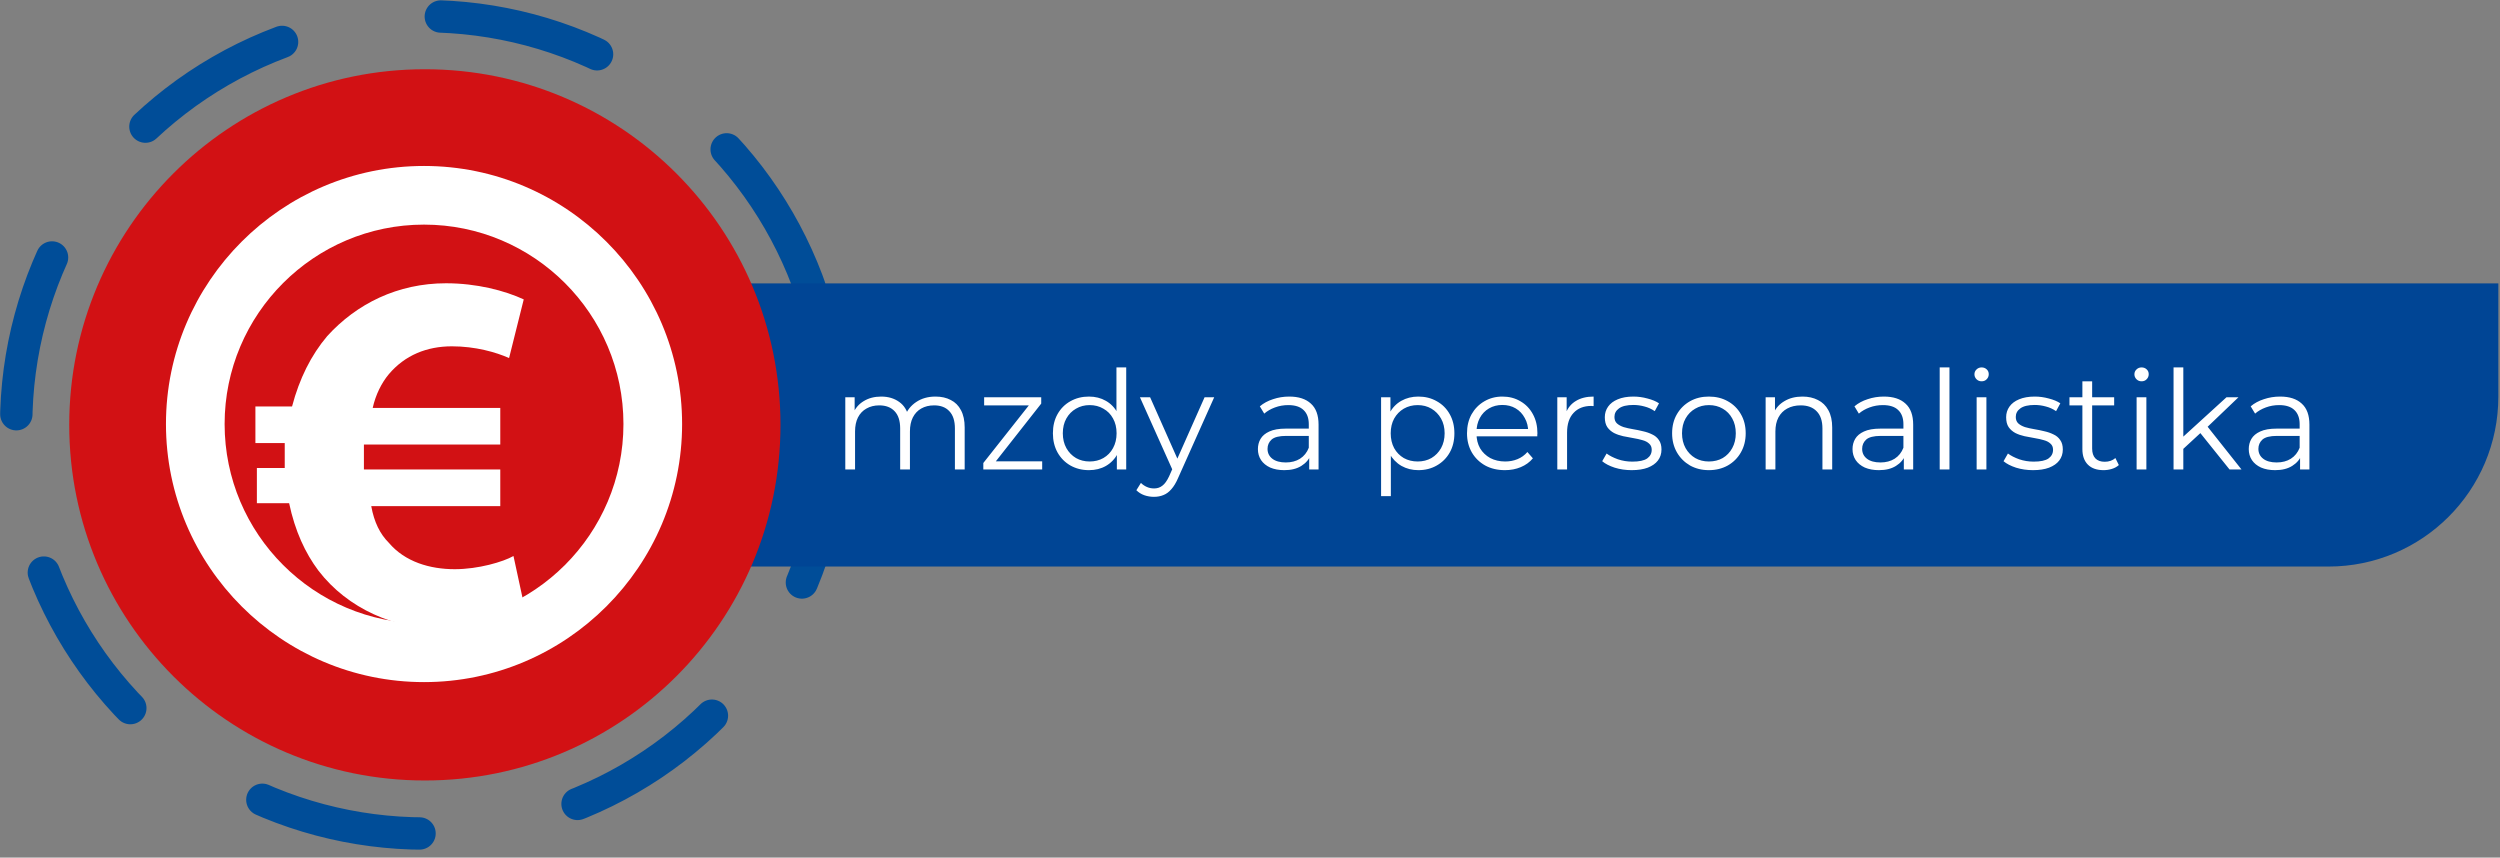 <svg xmlns="http://www.w3.org/2000/svg" width="309" height="106" viewBox="0 0 309 106" fill="none"><rect x="0" y="0" width="309" height="106" fill="#808080" stroke="none"/><circle cx="52.513" cy="52.513" r="50.513" stroke="#004D98" stroke-width="4" stroke-linecap="round" stroke-dasharray="20 20"></circle><path d="M87.795 35.026H308.795V49.026C308.795 60.624 299.393 70.026 287.795 70.026H87.795V35.026Z" fill="#004595"></path><circle cx="52.513" cy="52.513" r="43.955" fill="#D21114"></circle><path d="M115.63 49.016C116.355 49.016 116.984 49.157 117.517 49.441C118.061 49.713 118.48 50.132 118.775 50.699C119.081 51.265 119.234 51.979 119.234 52.841V58.026H118.027V52.96C118.027 52.019 117.8 51.311 117.347 50.835C116.905 50.347 116.276 50.104 115.46 50.104C114.848 50.104 114.315 50.234 113.862 50.495C113.42 50.744 113.074 51.112 112.825 51.6C112.587 52.076 112.468 52.654 112.468 53.334V58.026H111.261V52.96C111.261 52.019 111.034 51.311 110.581 50.835C110.128 50.347 109.493 50.104 108.677 50.104C108.076 50.104 107.549 50.234 107.096 50.495C106.643 50.744 106.291 51.112 106.042 51.6C105.804 52.076 105.685 52.654 105.685 53.334V58.026H104.478V49.101H105.634V51.515L105.447 51.09C105.719 50.444 106.155 49.939 106.756 49.577C107.368 49.203 108.088 49.016 108.915 49.016C109.788 49.016 110.53 49.237 111.142 49.679C111.754 50.109 112.151 50.761 112.332 51.634L111.856 51.447C112.117 50.721 112.576 50.138 113.233 49.696C113.902 49.242 114.701 49.016 115.63 49.016ZM121.538 58.026V57.227L127.488 49.696L127.743 50.104H121.64V49.101H128.695V49.883L122.762 57.431L122.456 57.023H128.814V58.026H121.538ZM134.593 58.111C133.743 58.111 132.978 57.918 132.298 57.533C131.63 57.147 131.103 56.615 130.717 55.935C130.332 55.243 130.139 54.45 130.139 53.555C130.139 52.648 130.332 51.855 130.717 51.175C131.103 50.495 131.63 49.968 132.298 49.594C132.978 49.208 133.743 49.016 134.593 49.016C135.375 49.016 136.072 49.191 136.684 49.543C137.308 49.894 137.801 50.41 138.163 51.09C138.537 51.758 138.724 52.58 138.724 53.555C138.724 54.518 138.543 55.34 138.18 56.02C137.818 56.7 137.325 57.221 136.701 57.584C136.089 57.935 135.387 58.111 134.593 58.111ZM134.678 57.04C135.313 57.04 135.88 56.898 136.378 56.615C136.888 56.32 137.285 55.912 137.568 55.391C137.863 54.858 138.01 54.246 138.01 53.555C138.01 52.852 137.863 52.24 137.568 51.719C137.285 51.197 136.888 50.795 136.378 50.512C135.88 50.217 135.313 50.07 134.678 50.07C134.055 50.07 133.494 50.217 132.995 50.512C132.497 50.795 132.1 51.197 131.805 51.719C131.511 52.24 131.363 52.852 131.363 53.555C131.363 54.246 131.511 54.858 131.805 55.391C132.1 55.912 132.497 56.32 132.995 56.615C133.494 56.898 134.055 57.04 134.678 57.04ZM138.044 58.026V55.34L138.163 53.538L137.993 51.736V45.412H139.2V58.026H138.044ZM142.63 61.409C142.211 61.409 141.808 61.341 141.423 61.205C141.049 61.069 140.726 60.865 140.454 60.593L141.015 59.692C141.242 59.907 141.485 60.071 141.746 60.185C142.018 60.309 142.318 60.372 142.647 60.372C143.044 60.372 143.384 60.258 143.667 60.032C143.962 59.816 144.239 59.431 144.5 58.876L145.078 57.567L145.214 57.38L148.886 49.101H150.076L145.605 59.097C145.356 59.675 145.078 60.134 144.772 60.474C144.477 60.814 144.154 61.052 143.803 61.188C143.452 61.335 143.061 61.409 142.63 61.409ZM145.01 58.281L140.896 49.101H142.154L145.792 57.295L145.01 58.281ZM161.818 58.026V56.054L161.767 55.731V52.433C161.767 51.673 161.552 51.09 161.121 50.682C160.702 50.274 160.073 50.07 159.234 50.07C158.656 50.07 158.106 50.166 157.585 50.359C157.064 50.551 156.622 50.806 156.259 51.124L155.715 50.223C156.168 49.837 156.712 49.543 157.347 49.339C157.982 49.123 158.65 49.016 159.353 49.016C160.509 49.016 161.399 49.305 162.022 49.883C162.657 50.449 162.974 51.316 162.974 52.484V58.026H161.818ZM158.741 58.111C158.072 58.111 157.489 58.003 156.99 57.788C156.503 57.561 156.129 57.255 155.868 56.87C155.607 56.473 155.477 56.02 155.477 55.51C155.477 55.045 155.585 54.626 155.8 54.252C156.027 53.866 156.389 53.56 156.888 53.334C157.398 53.096 158.078 52.977 158.928 52.977H162.005V53.878H158.962C158.101 53.878 157.5 54.031 157.16 54.337C156.831 54.643 156.667 55.022 156.667 55.476C156.667 55.986 156.865 56.394 157.262 56.7C157.659 57.006 158.214 57.159 158.928 57.159C159.608 57.159 160.192 57.006 160.679 56.7C161.178 56.382 161.54 55.929 161.767 55.34L162.039 56.173C161.812 56.762 161.416 57.232 160.849 57.584C160.294 57.935 159.591 58.111 158.741 58.111ZM175.309 58.111C174.538 58.111 173.841 57.935 173.218 57.584C172.594 57.221 172.096 56.705 171.722 56.037C171.359 55.357 171.178 54.529 171.178 53.555C171.178 52.58 171.359 51.758 171.722 51.09C172.084 50.41 172.577 49.894 173.201 49.543C173.824 49.191 174.527 49.016 175.309 49.016C176.159 49.016 176.918 49.208 177.587 49.594C178.267 49.968 178.799 50.5 179.185 51.192C179.57 51.872 179.763 52.659 179.763 53.555C179.763 54.461 179.57 55.255 179.185 55.935C178.799 56.615 178.267 57.147 177.587 57.533C176.918 57.918 176.159 58.111 175.309 58.111ZM170.702 61.324V49.101H171.858V51.787L171.739 53.572L171.909 55.374V61.324H170.702ZM175.224 57.04C175.858 57.04 176.425 56.898 176.924 56.615C177.422 56.32 177.819 55.912 178.114 55.391C178.408 54.858 178.556 54.246 178.556 53.555C178.556 52.863 178.408 52.257 178.114 51.736C177.819 51.214 177.422 50.806 176.924 50.512C176.425 50.217 175.858 50.07 175.224 50.07C174.589 50.07 174.017 50.217 173.507 50.512C173.008 50.806 172.611 51.214 172.317 51.736C172.033 52.257 171.892 52.863 171.892 53.555C171.892 54.246 172.033 54.858 172.317 55.391C172.611 55.912 173.008 56.32 173.507 56.615C174.017 56.898 174.589 57.04 175.224 57.04ZM186.014 58.111C185.085 58.111 184.269 57.918 183.566 57.533C182.863 57.136 182.314 56.598 181.917 55.918C181.52 55.226 181.322 54.439 181.322 53.555C181.322 52.671 181.509 51.889 181.883 51.209C182.268 50.529 182.79 49.996 183.447 49.611C184.116 49.214 184.864 49.016 185.691 49.016C186.53 49.016 187.272 49.208 187.918 49.594C188.575 49.968 189.091 50.5 189.465 51.192C189.839 51.872 190.026 52.659 190.026 53.555C190.026 53.611 190.02 53.674 190.009 53.742C190.009 53.798 190.009 53.861 190.009 53.929H182.24V53.028H189.363L188.887 53.385C188.887 52.739 188.745 52.166 188.462 51.668C188.19 51.158 187.816 50.761 187.34 50.478C186.864 50.194 186.314 50.053 185.691 50.053C185.079 50.053 184.529 50.194 184.042 50.478C183.555 50.761 183.175 51.158 182.903 51.668C182.631 52.178 182.495 52.761 182.495 53.419V53.606C182.495 54.286 182.642 54.886 182.937 55.408C183.243 55.918 183.662 56.32 184.195 56.615C184.739 56.898 185.357 57.04 186.048 57.04C186.592 57.04 187.096 56.943 187.561 56.751C188.037 56.558 188.445 56.263 188.785 55.867L189.465 56.649C189.068 57.125 188.57 57.487 187.969 57.737C187.38 57.986 186.728 58.111 186.014 58.111ZM192.483 58.026V49.101H193.639V51.532L193.52 51.107C193.769 50.427 194.188 49.911 194.778 49.56C195.367 49.197 196.098 49.016 196.971 49.016V50.189C196.925 50.189 196.88 50.189 196.835 50.189C196.789 50.177 196.744 50.172 196.699 50.172C195.758 50.172 195.021 50.461 194.489 51.039C193.956 51.605 193.69 52.416 193.69 53.47V58.026H192.483ZM201.67 58.111C200.933 58.111 200.236 58.009 199.579 57.805C198.922 57.589 198.406 57.323 198.032 57.006L198.576 56.054C198.939 56.326 199.403 56.564 199.97 56.768C200.537 56.96 201.132 57.057 201.755 57.057C202.605 57.057 203.217 56.926 203.591 56.666C203.965 56.394 204.152 56.037 204.152 55.595C204.152 55.266 204.044 55.011 203.829 54.83C203.625 54.637 203.353 54.495 203.013 54.405C202.673 54.303 202.293 54.218 201.874 54.15C201.455 54.082 201.035 54.002 200.616 53.912C200.208 53.821 199.834 53.691 199.494 53.521C199.154 53.339 198.876 53.096 198.661 52.79C198.457 52.484 198.355 52.076 198.355 51.566C198.355 51.078 198.491 50.642 198.763 50.257C199.035 49.871 199.432 49.571 199.953 49.356C200.486 49.129 201.132 49.016 201.891 49.016C202.469 49.016 203.047 49.095 203.625 49.254C204.203 49.401 204.679 49.599 205.053 49.849L204.526 50.818C204.129 50.546 203.704 50.353 203.251 50.24C202.798 50.115 202.344 50.053 201.891 50.053C201.086 50.053 200.491 50.194 200.106 50.478C199.732 50.75 199.545 51.101 199.545 51.532C199.545 51.872 199.647 52.138 199.851 52.331C200.066 52.523 200.344 52.676 200.684 52.79C201.035 52.892 201.415 52.977 201.823 53.045C202.242 53.113 202.656 53.198 203.064 53.3C203.483 53.39 203.863 53.521 204.203 53.691C204.554 53.849 204.832 54.082 205.036 54.388C205.251 54.682 205.359 55.073 205.359 55.561C205.359 56.082 205.212 56.535 204.917 56.921C204.634 57.295 204.214 57.589 203.659 57.805C203.115 58.009 202.452 58.111 201.67 58.111ZM211.212 58.111C210.35 58.111 209.574 57.918 208.883 57.533C208.203 57.136 207.664 56.598 207.268 55.918C206.871 55.226 206.673 54.439 206.673 53.555C206.673 52.659 206.871 51.872 207.268 51.192C207.664 50.512 208.203 49.979 208.883 49.594C209.563 49.208 210.339 49.016 211.212 49.016C212.096 49.016 212.878 49.208 213.558 49.594C214.249 49.979 214.787 50.512 215.173 51.192C215.569 51.872 215.768 52.659 215.768 53.555C215.768 54.439 215.569 55.226 215.173 55.918C214.787 56.598 214.249 57.136 213.558 57.533C212.866 57.918 212.084 58.111 211.212 58.111ZM211.212 57.04C211.858 57.04 212.43 56.898 212.929 56.615C213.427 56.32 213.818 55.912 214.102 55.391C214.396 54.858 214.544 54.246 214.544 53.555C214.544 52.852 214.396 52.24 214.102 51.719C213.818 51.197 213.427 50.795 212.929 50.512C212.43 50.217 211.863 50.07 211.229 50.07C210.594 50.07 210.027 50.217 209.529 50.512C209.03 50.795 208.633 51.197 208.339 51.719C208.044 52.24 207.897 52.852 207.897 53.555C207.897 54.246 208.044 54.858 208.339 55.391C208.633 55.912 209.03 56.32 209.529 56.615C210.027 56.898 210.588 57.04 211.212 57.04ZM222.788 49.016C223.513 49.016 224.148 49.157 224.692 49.441C225.247 49.713 225.678 50.132 225.984 50.699C226.301 51.265 226.46 51.979 226.46 52.841V58.026H225.253V52.96C225.253 52.019 225.015 51.311 224.539 50.835C224.074 50.347 223.417 50.104 222.567 50.104C221.932 50.104 221.377 50.234 220.901 50.495C220.436 50.744 220.073 51.112 219.813 51.6C219.563 52.076 219.439 52.654 219.439 53.334V58.026H218.232V49.101H219.388V51.549L219.201 51.09C219.484 50.444 219.937 49.939 220.561 49.577C221.184 49.203 221.926 49.016 222.788 49.016ZM235.313 58.026V56.054L235.262 55.731V52.433C235.262 51.673 235.047 51.09 234.616 50.682C234.197 50.274 233.568 50.07 232.729 50.07C232.151 50.07 231.601 50.166 231.08 50.359C230.559 50.551 230.117 50.806 229.754 51.124L229.21 50.223C229.663 49.837 230.207 49.543 230.842 49.339C231.477 49.123 232.145 49.016 232.848 49.016C234.004 49.016 234.894 49.305 235.517 49.883C236.152 50.449 236.469 51.316 236.469 52.484V58.026H235.313ZM232.236 58.111C231.567 58.111 230.984 58.003 230.485 57.788C229.998 57.561 229.624 57.255 229.363 56.87C229.102 56.473 228.972 56.02 228.972 55.51C228.972 55.045 229.08 54.626 229.295 54.252C229.522 53.866 229.884 53.56 230.383 53.334C230.893 53.096 231.573 52.977 232.423 52.977H235.5V53.878H232.457C231.596 53.878 230.995 54.031 230.655 54.337C230.326 54.643 230.162 55.022 230.162 55.476C230.162 55.986 230.36 56.394 230.757 56.7C231.154 57.006 231.709 57.159 232.423 57.159C233.103 57.159 233.687 57.006 234.174 56.7C234.673 56.382 235.035 55.929 235.262 55.34L235.534 56.173C235.307 56.762 234.911 57.232 234.344 57.584C233.789 57.935 233.086 58.111 232.236 58.111ZM239.747 58.026V45.412H240.954V58.026H239.747ZM244.313 58.026V49.101H245.52V58.026H244.313ZM244.925 47.129C244.676 47.129 244.466 47.044 244.296 46.874C244.126 46.704 244.041 46.5 244.041 46.262C244.041 46.024 244.126 45.825 244.296 45.667C244.466 45.497 244.676 45.412 244.925 45.412C245.174 45.412 245.384 45.491 245.554 45.65C245.724 45.808 245.809 46.007 245.809 46.245C245.809 46.494 245.724 46.704 245.554 46.874C245.395 47.044 245.186 47.129 244.925 47.129ZM251.275 58.111C250.539 58.111 249.842 58.009 249.184 57.805C248.527 57.589 248.011 57.323 247.637 57.006L248.181 56.054C248.544 56.326 249.009 56.564 249.575 56.768C250.142 56.96 250.737 57.057 251.36 57.057C252.21 57.057 252.822 56.926 253.196 56.666C253.57 56.394 253.757 56.037 253.757 55.595C253.757 55.266 253.65 55.011 253.434 54.83C253.23 54.637 252.958 54.495 252.618 54.405C252.278 54.303 251.899 54.218 251.479 54.15C251.06 54.082 250.641 54.002 250.221 53.912C249.813 53.821 249.439 53.691 249.099 53.521C248.759 53.339 248.482 53.096 248.266 52.79C248.062 52.484 247.96 52.076 247.96 51.566C247.96 51.078 248.096 50.642 248.368 50.257C248.64 49.871 249.037 49.571 249.558 49.356C250.091 49.129 250.737 49.016 251.496 49.016C252.074 49.016 252.652 49.095 253.23 49.254C253.808 49.401 254.284 49.599 254.658 49.849L254.131 50.818C253.735 50.546 253.31 50.353 252.856 50.24C252.403 50.115 251.95 50.053 251.496 50.053C250.692 50.053 250.097 50.194 249.711 50.478C249.337 50.75 249.15 51.101 249.15 51.532C249.15 51.872 249.252 52.138 249.456 52.331C249.672 52.523 249.949 52.676 250.289 52.79C250.641 52.892 251.02 52.977 251.428 53.045C251.848 53.113 252.261 53.198 252.669 53.3C253.089 53.39 253.468 53.521 253.808 53.691C254.16 53.849 254.437 54.082 254.641 54.388C254.857 54.682 254.964 55.073 254.964 55.561C254.964 56.082 254.817 56.535 254.522 56.921C254.239 57.295 253.82 57.589 253.264 57.805C252.72 58.009 252.057 58.111 251.275 58.111ZM260.001 58.111C259.162 58.111 258.516 57.884 258.063 57.431C257.61 56.977 257.383 56.337 257.383 55.51V47.129H258.59V55.442C258.59 55.963 258.72 56.365 258.981 56.649C259.253 56.932 259.638 57.074 260.137 57.074C260.67 57.074 261.112 56.921 261.463 56.615L261.888 57.482C261.65 57.697 261.361 57.856 261.021 57.958C260.692 58.06 260.352 58.111 260.001 58.111ZM255.785 50.104V49.101H261.31V50.104H255.785ZM264.085 58.026V49.101H265.292V58.026H264.085ZM264.697 47.129C264.448 47.129 264.238 47.044 264.068 46.874C263.898 46.704 263.813 46.5 263.813 46.262C263.813 46.024 263.898 45.825 264.068 45.667C264.238 45.497 264.448 45.412 264.697 45.412C264.947 45.412 265.156 45.491 265.326 45.65C265.496 45.808 265.581 46.007 265.581 46.245C265.581 46.494 265.496 46.704 265.326 46.874C265.168 47.044 264.958 47.129 264.697 47.129ZM269.603 55.714L269.637 54.167L275.196 49.101H276.675L272.748 52.858L272.068 53.436L269.603 55.714ZM268.651 58.026V45.412H269.858V58.026H268.651ZM275.57 58.026L271.847 53.385L272.629 52.45L277.049 58.026H275.57ZM284.288 58.026V56.054L284.237 55.731V52.433C284.237 51.673 284.021 51.09 283.591 50.682C283.171 50.274 282.542 50.07 281.704 50.07C281.126 50.07 280.576 50.166 280.055 50.359C279.533 50.551 279.091 50.806 278.729 51.124L278.185 50.223C278.638 49.837 279.182 49.543 279.817 49.339C280.451 49.123 281.12 49.016 281.823 49.016C282.979 49.016 283.868 49.305 284.492 49.883C285.126 50.449 285.444 51.316 285.444 52.484V58.026H284.288ZM281.211 58.111C280.542 58.111 279.958 58.003 279.46 57.788C278.972 57.561 278.598 57.255 278.338 56.87C278.077 56.473 277.947 56.02 277.947 55.51C277.947 55.045 278.054 54.626 278.27 54.252C278.496 53.866 278.859 53.56 279.358 53.334C279.868 53.096 280.548 52.977 281.398 52.977H284.475V53.878H281.432C280.57 53.878 279.97 54.031 279.63 54.337C279.301 54.643 279.137 55.022 279.137 55.476C279.137 55.986 279.335 56.394 279.732 56.7C280.128 57.006 280.684 57.159 281.398 57.159C282.078 57.159 282.661 57.006 283.149 56.7C283.647 56.382 284.01 55.929 284.237 55.34L284.509 56.173C284.282 56.762 283.885 57.232 283.319 57.584C282.763 57.935 282.061 58.111 281.211 58.111Z" fill="white"></path><path fill-rule="evenodd" clip-rule="evenodd" d="M52.41 20.513C34.83 20.513 20.513 34.83 20.513 52.41C20.513 69.99 34.83 84.308 52.41 84.308C69.99 84.308 84.308 69.99 84.308 52.41C84.308 34.83 69.99 20.513 52.41 20.513ZM52.41 77.058C38.818 77.058 27.762 66.003 27.762 52.41C27.762 38.818 38.818 27.762 52.41 27.762C66.003 27.762 77.058 38.818 77.058 52.41C77.058 66.003 66.003 77.058 52.41 77.058Z" fill="white"></path><path d="M64.916 75.427C62.741 76.696 59.116 77.783 54.948 77.783C48.786 77.783 42.986 75.246 39.361 70.534C37.73 68.359 36.462 65.64 35.737 62.197H31.75V57.847H35.193C35.193 57.485 35.193 57.122 35.193 56.76C35.193 56.035 35.193 55.491 35.193 54.766H31.568V50.235H36.099C37.005 46.792 38.455 43.892 40.449 41.536C44.074 37.549 49.148 35.012 55.129 35.012C58.935 35.012 62.378 35.918 64.734 37.005L62.922 44.255C61.291 43.53 58.754 42.805 55.854 42.805C52.773 42.805 50.054 43.892 48.061 46.248C47.154 47.336 46.429 48.786 46.067 50.417H61.835V54.948H44.98C44.98 55.672 44.98 56.216 44.98 56.941C44.98 57.304 44.98 57.666 44.98 58.029H61.835V62.559H45.886C46.248 64.553 46.973 66.003 48.061 67.09C50.054 69.446 53.135 70.353 56.216 70.353C59.116 70.353 62.197 69.446 63.466 68.722L64.916 75.427Z" fill="white"></path></svg>